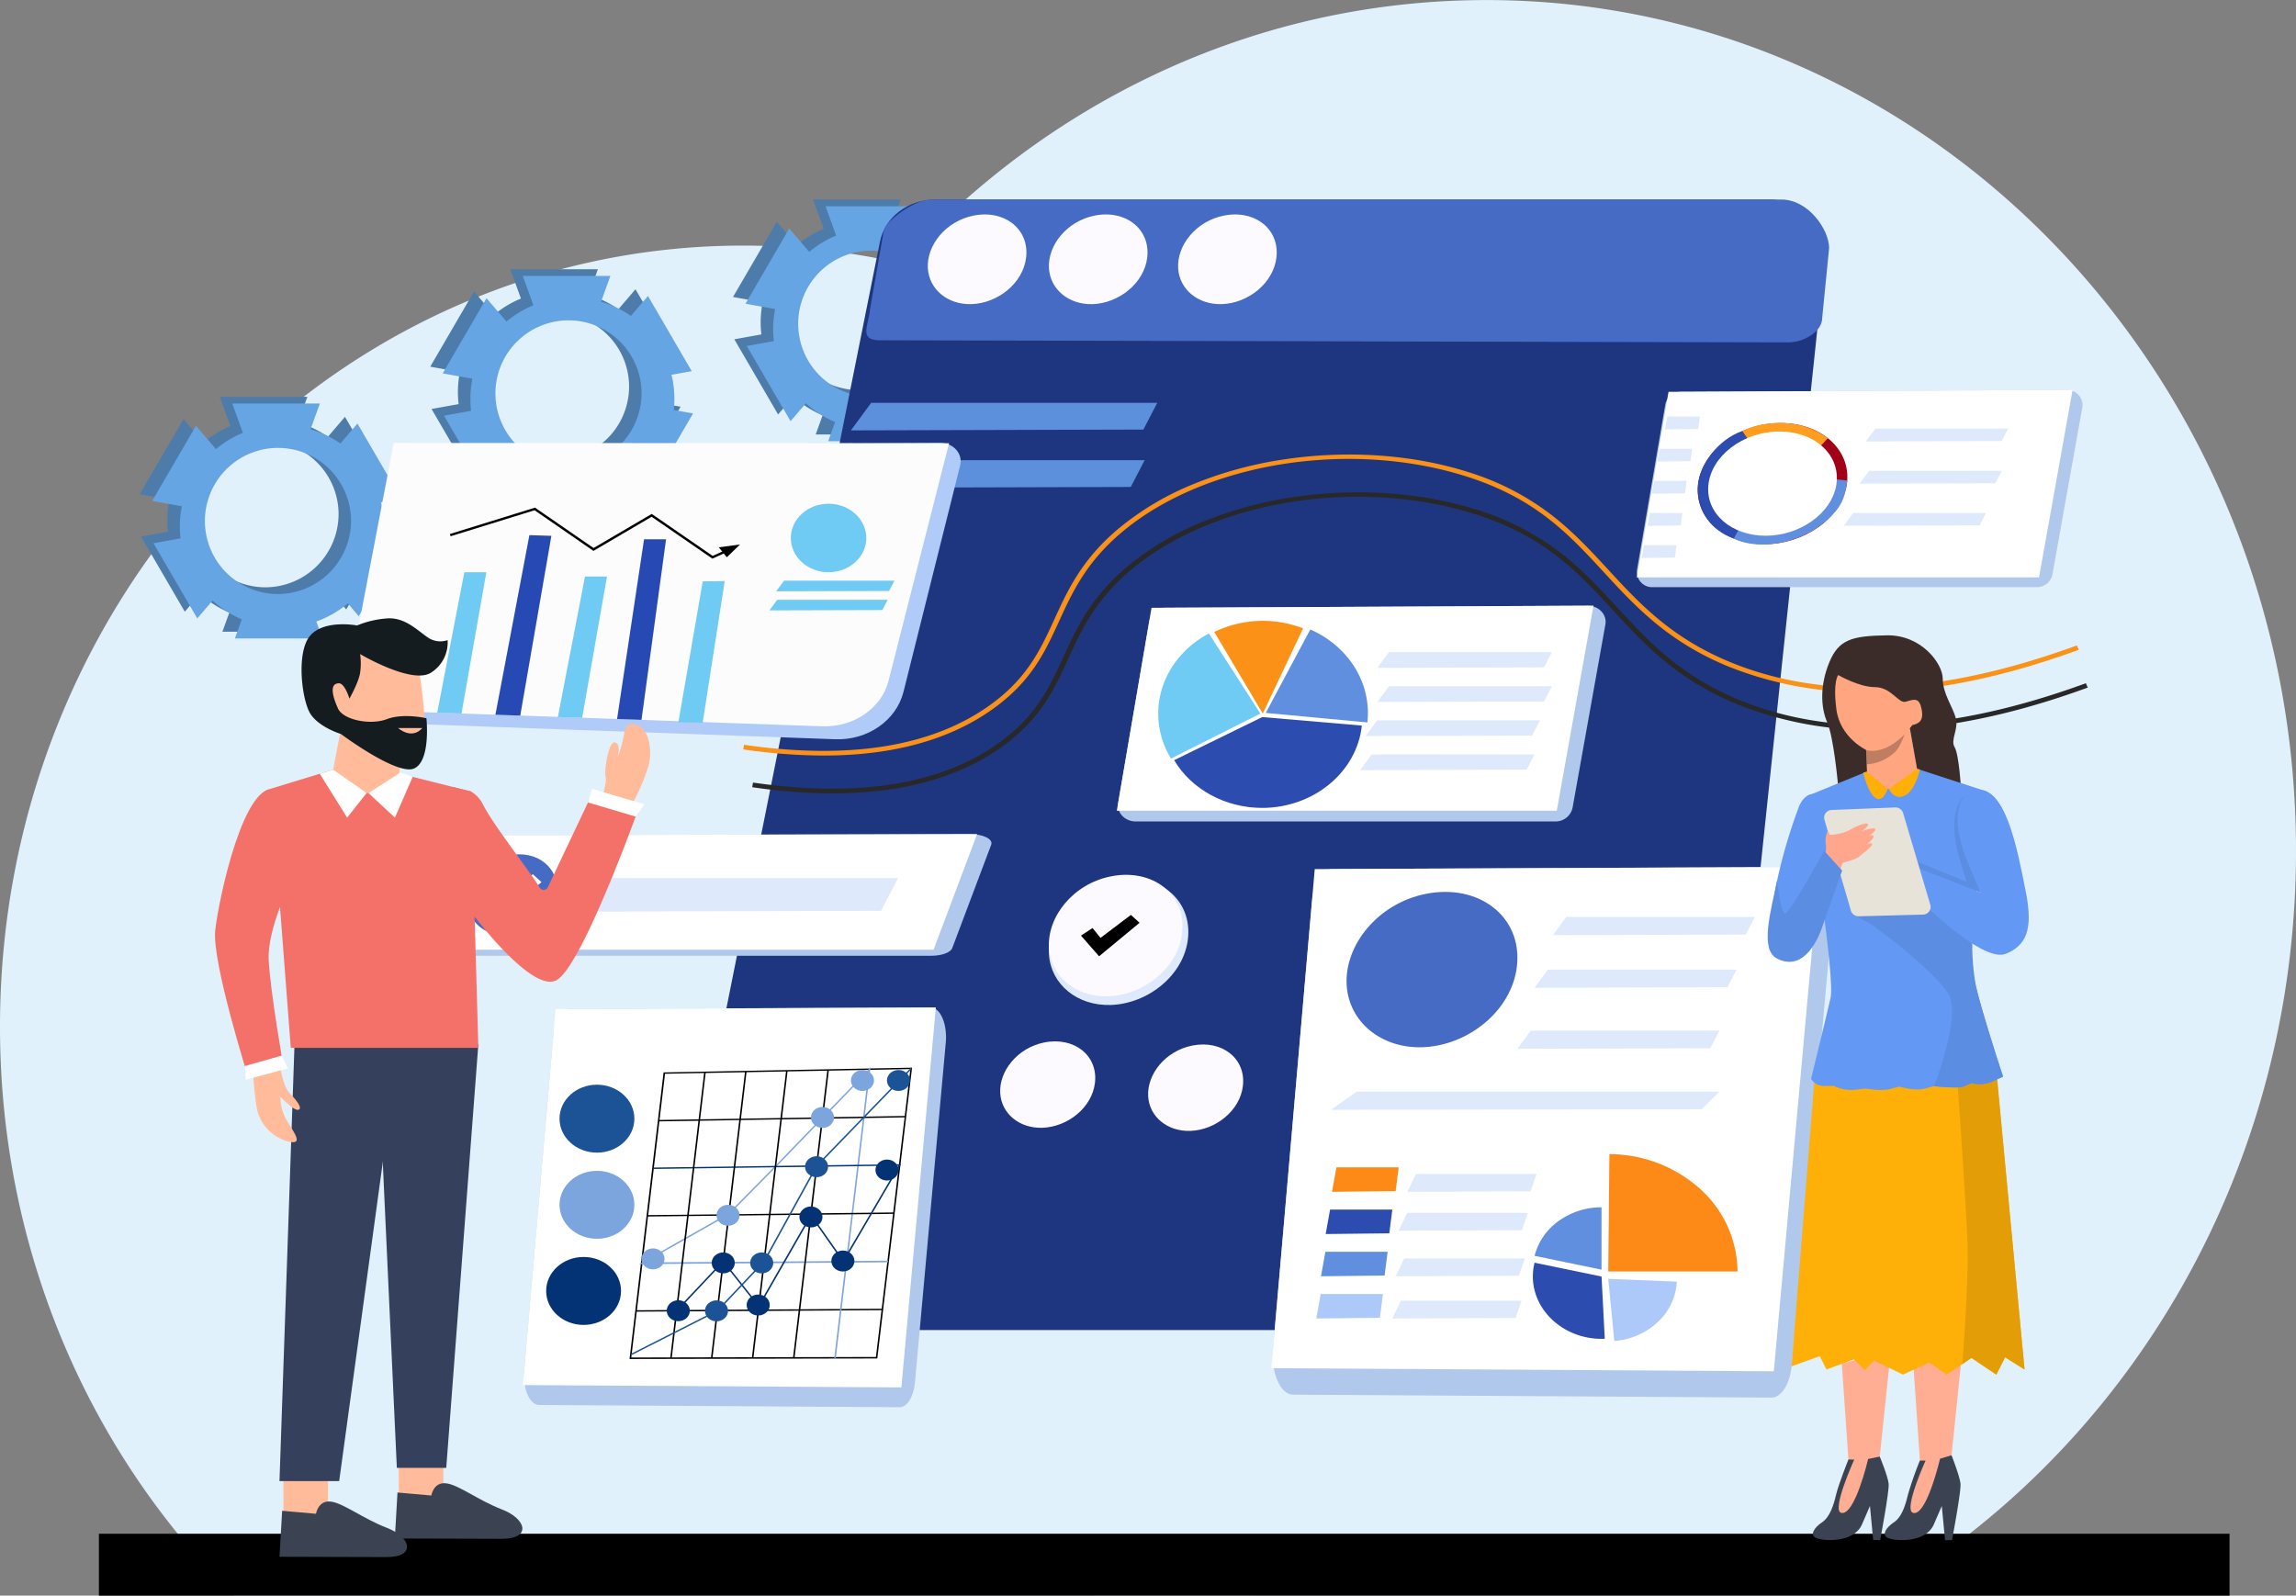 <svg xmlns="http://www.w3.org/2000/svg" width="659.855" height="458.625" viewBox="0 0 659.855 458.625">
  <rect x="0" y="0" width="659.855" height="458.625" fill="#808080" stroke="none"/>
  <g id="img_overview" data-name="img overview" transform="translate(-496.225 -192.721)">
    <path id="Path_119263" data-name="Path 119263" d="M923.416,1067.646q0,9.418-.726,18.645-.2,2.589-.463,5.16-.937,9.38-2.6,18.518-.461,2.529-.972,5.039-.631,3.085-1.34,6.136-.589,2.533-1.232,5.044-1.039,4.055-2.219,8.052-.748,2.542-1.556,5.056-1.137,3.569-2.39,7.082-.91,2.548-1.874,5.069-.65,1.7-1.325,3.376-2.282,5.685-4.846,11.206-1.771,3.813-3.674,7.543a225.754,225.754,0,0,1-25.874,39.8,220.882,220.882,0,0,1-16.119,17.785H563.435a220.846,220.846,0,0,1-16.119-17.785c-31.856-39.218-51.091-90.11-51.091-145.723,0-124,95.63-224.532,213.6-224.532a204.525,204.525,0,0,1,38.346,3.61c.217.04.431.08.645.123q3.192.62,6.347,1.337,3.91.887,7.765,1.926a204.413,204.413,0,0,1,21.27,6.992s0,0,0,0a207.244,207.244,0,0,1,27.894,13.377,215.2,215.2,0,0,1,45.877,35.42q.537.543,1.065,1.087,4.076,4.185,7.936,8.589.491.563.98,1.127a224.87,224.87,0,0,1,22,30.219.03.03,0,0,0,.005.01q3.876,6.374,7.344,13.038,1.167,2.231,2.279,4.491,1.3,2.637,2.534,5.313,1.031,2.224,2.01,4.478,1.152,2.643,2.239,5.325.9,2.215,1.758,4.457,1.016,2.656,1.967,5.346.782,2.209,1.519,4.442,1.923,5.8,3.544,11.739.419,1.532.818,3.074,1.723,6.666,3.06,13.493a.03.03,0,0,1,0,.015q.82,4.178,1.489,8.41v0a237.129,237.129,0,0,1,2.9,35.594C923.414,1066.648,923.416,1067.146,923.416,1067.646Z" transform="translate(0 -579.808)" fill="#e1f1fb"/>
    <path id="Path_119264" data-name="Path 119264" d="M2237.325,624.764c0,80.372-36.878,151.686-93.817,196.267a231.453,231.453,0,0,1-26.209,17.785H1892.023a231.431,231.431,0,0,1-26.209-17.785,238.958,238.958,0,0,1-37.248-36.415q-2.323-2.825-4.564-5.726-3.124-4.035-6.077-8.213h0c-.073-.1-.144-.2-.214-.3v0c-.025-.032-.048-.066-.071-.1-.106-.148-.209-.3-.312-.445q-2.543-3.619-4.959-7.344-1.795-2.758-3.516-5.573c-.083-.134-.164-.269-.247-.4q-.468-.772-.934-1.548c-.126-.208-.25-.411-.373-.619v0q-2.769-4.652-5.342-9.441c-.083-.15-.164-.3-.244-.451-.222-.417-.446-.835-.665-1.254l-.212-.4q-.865-1.646-1.705-3.311v0c-.08-.157-.161-.313-.239-.47-.31-.612-.615-1.227-.919-1.841l-.36-.731v0q-1.677-3.428-3.256-6.922c-.058-.134-.119-.267-.179-.4q-1.092-2.431-2.136-4.893c-.061-.142-.121-.282-.179-.424q-1.628-3.864-3.133-7.8v0c-.02-.047-.038-.089-.055-.136-.053-.135-.1-.269-.151-.4-.048-.117-.091-.231-.136-.348v0q-2.4-6.352-4.473-12.877c-.045-.133-.086-.267-.129-.4q-1.232-3.905-2.342-7.867v0q-.65-2.31-1.254-4.641v-.006c-.06-.231-.121-.464-.179-.7-.02-.07-.038-.142-.055-.214s-.033-.125-.048-.186q-2.278-8.938-3.921-18.139s0-.009,0-.013q-1.337-7.505-2.232-15.163c-.07-.578-.136-1.154-.2-1.733q-.6-5.475-.972-11.024-.318-4.757-.464-9.564-.117-3.892-.116-7.814,0-2.316.04-4.624v-.006a258.437,258.437,0,0,1,2.146-29.027q.211-1.64.448-3.268c.013-.091.025-.182.038-.273a253.482,253.482,0,0,1,9.266-40.343q1.111-3.5,2.322-6.963v0q.28-.8.567-1.593c.106-.3.214-.6.322-.9v0c.086-.237.171-.472.259-.709a249.568,249.568,0,0,1,12.916-29.343c.025-.049.053-.1.078-.146a245.746,245.746,0,0,1,26.494-40.6c.416-.517.831-1.032,1.254-1.544q4.009-4.906,8.256-9.581a239.174,239.174,0,0,1,18.54-18.3s0,0,.005,0c40.462-35.793,92.691-57.355,149.713-57.355C2133.157,380.191,2237.325,489.689,2237.325,624.764Z" transform="translate(-1081.245 -187.47)" fill="#e1f1fb"/>
    <g id="Group_223906" data-name="Group 223906" transform="translate(536.379 306.769)">
      <path id="Path_119265" data-name="Path 119265" d="M825.966,837.769a29.089,29.089,0,0,0-.647-10.113l5.817-1.045L818.55,805l-4.9,5.733a29.3,29.3,0,0,0-8.579-4.093l2.674-7.4H782.577l3.048,8.43a29.358,29.358,0,0,0-7.739,4.684l-5.739-6.715-12.585,21.611,8.527,1.533a29.11,29.11,0,0,0-.368,9.222l-7.785,1.4,12.585,21.611,4.4-5.147a29.373,29.373,0,0,0,8.394,5.4l-1.989,5.5h25.169l-1.762-4.872a29.347,29.347,0,0,0,9.056-5.2l3.135,3.669,12.585-21.611ZM795.536,854a21,21,0,1,1,21.176-21A21.086,21.086,0,0,1,795.536,854Z" transform="translate(-759.563 -799.244)" fill="#4d7cab"/>
      <path id="Path_119266" data-name="Path 119266" d="M866.493,859.59a29.08,29.08,0,0,0-.647-10.112l5.817-1.045-12.585-21.611-4.9,5.733a29.3,29.3,0,0,0-8.579-4.093l2.674-7.4H823.1l3.048,8.43a29.358,29.358,0,0,0-7.739,4.684l-5.739-6.715-12.585,21.611,8.527,1.533a29.106,29.106,0,0,0-.367,9.222l-7.785,1.4,12.585,21.611,4.4-5.147a29.372,29.372,0,0,0,8.394,5.4l-1.989,5.5h25.169l-1.762-4.872a29.345,29.345,0,0,0,9.056-5.2l3.135,3.669,12.585-21.611Zm-30.43,16.236a21,21,0,1,1,21.176-21A21.086,21.086,0,0,1,836.063,875.825Z" transform="translate(-796.501 -819.133)" fill="#66a5e4"/>
    </g>
    <g id="Group_223907" data-name="Group 223907" transform="translate(619.872 270.105)">
      <path id="Path_119267" data-name="Path 119267" d="M1768.895,423.714a29.089,29.089,0,0,0-.647-10.113l5.817-1.046-12.585-21.611-4.9,5.733a29.3,29.3,0,0,0-8.579-4.093l2.674-7.4h-25.169l3.048,8.43a29.355,29.355,0,0,0-7.739,4.684l-5.739-6.715L1702.491,413.2l8.527,1.533a29.11,29.11,0,0,0-.368,9.222l-7.785,1.4,12.585,21.611,4.4-5.147a29.369,29.369,0,0,0,8.394,5.4l-1.989,5.5h25.17l-1.762-4.872a29.346,29.346,0,0,0,9.056-5.2l3.135,3.669,12.585-21.611Zm-30.43,16.236a21,21,0,1,1,21.177-21A21.086,21.086,0,0,1,1738.465,439.949Z" transform="translate(-1702.491 -385.189)" fill="#4d7cab"/>
      <path id="Path_119268" data-name="Path 119268" d="M1809.421,445.535a29.071,29.071,0,0,0-.647-10.113l5.817-1.045-12.585-21.611-4.9,5.733a29.3,29.3,0,0,0-8.579-4.093l2.675-7.4h-25.17l3.049,8.43a29.36,29.36,0,0,0-7.739,4.684l-5.739-6.715-12.585,21.611,8.527,1.533a29.1,29.1,0,0,0-.367,9.222l-7.786,1.4,12.585,21.611,4.4-5.147a29.373,29.373,0,0,0,8.394,5.4l-1.989,5.5h25.169l-1.762-4.872a29.346,29.346,0,0,0,9.056-5.2l3.135,3.669,12.585-21.611Zm-30.43,16.236a21,21,0,1,1,21.177-21A21.087,21.087,0,0,1,1778.991,461.77Z" transform="translate(-1739.43 -405.078)" fill="#66a5e4"/>
    </g>
    <g id="Group_223908" data-name="Group 223908" transform="translate(706.882 250.076)">
      <path id="Path_119269" data-name="Path 119269" d="M2751.535,197.518a29.089,29.089,0,0,0-.647-10.113l5.817-1.045-12.585-21.611-4.9,5.733a29.3,29.3,0,0,0-8.579-4.093l2.675-7.4h-25.17l3.049,8.43a29.36,29.36,0,0,0-7.74,4.684l-5.739-6.715L2685.131,187l8.527,1.533a29.1,29.1,0,0,0-.367,9.222l-7.785,1.4,12.585,21.611,4.4-5.147a29.373,29.373,0,0,0,8.394,5.4l-1.989,5.5h25.169l-1.762-4.872a29.351,29.351,0,0,0,9.056-5.2l3.135,3.669,12.585-21.611Zm-30.43,16.236a21,21,0,1,1,21.177-21A21.086,21.086,0,0,1,2721.1,213.753Z" transform="translate(-2685.131 -158.993)" fill="#4d7cab"/>
      <path id="Path_119270" data-name="Path 119270" d="M2792.062,219.338a29.089,29.089,0,0,0-.647-10.113l5.817-1.046-12.585-21.611-4.9,5.733a29.309,29.309,0,0,0-8.579-4.093l2.675-7.4h-25.169l3.048,8.43a29.353,29.353,0,0,0-7.739,4.684l-5.739-6.715-12.585,21.611,8.527,1.533a29.083,29.083,0,0,0-.367,9.222l-7.786,1.4,12.585,21.611,4.4-5.147a29.364,29.364,0,0,0,8.394,5.4l-1.989,5.5h25.17l-1.762-4.872a29.346,29.346,0,0,0,9.056-5.2l3.135,3.669,12.585-21.611Zm-30.43,16.236a21,21,0,1,1,21.177-21A21.086,21.086,0,0,1,2761.631,235.573Z" transform="translate(-2722.07 -178.881)" fill="#66a5e4"/>
    </g>
    <rect id="Rectangle_158702" data-name="Rectangle 158702" width="612.331" height="17.785" transform="translate(524.648 633.561)"/>
    <g id="Group_224224" data-name="Group 224224" transform="translate(598.043 250.076)">
      <g id="Group_223911" data-name="Group 223911" transform="translate(91.624)">
        <g id="Group_223910" data-name="Group 223910">
          <g id="Group_223909" data-name="Group 223909">
            <path id="Path_119271" data-name="Path 119271" d="M2048.691,1081.288h-267.65c-10.076,0-17.692-8.284-15.89-17.284l59.2-295.617c1.4-6.971,8.084-12.039,15.89-12.039H2079.9c9.529,0,16.986,7.45,16.077,16.06l-31.212,295.617C2063.974,1075.546,2057.014,1081.288,2048.691,1081.288Z" transform="translate(-1764.887 -756.348)" fill="#1e357f"/>
          </g>
        </g>
      </g>
      <g id="Group_223914" data-name="Group 223914" transform="translate(147.146)">
        <g id="Group_223913" data-name="Group 223913">
          <g id="Group_223912" data-name="Group 223912">
            <path id="Path_119272" data-name="Path 119272" d="M2394.044,797.4l-260.3-.6c-7.229.3-4.133-3.945-3.661-8.844l4.069-23.278c2.287-3.707,9.516-8.451,13.658-8.327l244.265,0c7.69,0,13.652,8.649,13.652,13.93l-1.987,20.123C2403.737,794.349,2398.393,797.4,2394.044,797.4Z" transform="translate(-2129.019 -756.348)" fill="#456bc5"/>
          </g>
        </g>
      </g>
      <g id="Group_223917" data-name="Group 223917" transform="translate(139.102 74.921)">
        <g id="Group_223916" data-name="Group 223916">
          <g id="Group_223915" data-name="Group 223915">
            <path id="Path_119273" data-name="Path 119273" d="M2160.314,1255.392l-84.053.237,5.824-7.926h82.225Z" transform="translate(-2076.261 -1247.704)" fill="#5d90dc"/>
          </g>
        </g>
      </g>
      <g id="Group_223920" data-name="Group 223920" transform="translate(0 69.953)">
        <g id="Group_223919" data-name="Group 223919">
          <g id="Group_223918" data-name="Group 223918">
            <path id="Path_119274" data-name="Path 119274" d="M1302.206,1300.3l-119.647-4.333c-11.661-.422-20.258-10.053-18.3-20.5l11.207-59.636,156.986-.71c3.728,0,6.489,3.145,5.663,6.444l-16.283,65.076C1319.773,1294.9,1311.519,1300.638,1302.206,1300.3Z" transform="translate(-1163.984 -1215.125)" fill="#b0cbf7"/>
          </g>
        </g>
      </g>
      <g id="Group_223923" data-name="Group 223923" transform="translate(0.011 69.96)">
        <g id="Group_223922" data-name="Group 223922">
          <g id="Group_223921" data-name="Group 223921">
            <path id="Path_119275" data-name="Path 119275" d="M1298.482,1296.616l-116.359-4.138c-11.341-.4-19.7-9.6-17.792-19.579l11.046-57.729,159.6.089-17.4,68.313C1315.566,1291.455,1307.539,1296.938,1298.482,1296.616Z" transform="translate(-1164.058 -1215.171)" fill="#fcfcfc"/>
          </g>
        </g>
      </g>
      <g id="Group_223926" data-name="Group 223926" transform="translate(23.832 107.119)">
        <g id="Group_223925" data-name="Group 223925">
          <g id="Group_223924" data-name="Group 223924">
            <path id="Path_119276" data-name="Path 119276" d="M1334.4,1458.869h-6.322l-7.795,40.388,6.982.214Z" transform="translate(-1320.28 -1458.869)" fill="#6fcbf3"/>
          </g>
        </g>
      </g>
      <g id="Group_223929" data-name="Group 223929" transform="translate(40.562 96.458)">
        <g id="Group_223928" data-name="Group 223928">
          <g id="Group_223927" data-name="Group 223927">
            <path id="Path_119277" data-name="Path 119277" d="M1446.084,1389.152l-6.319-.2L1430,1440.582l7.141.234Z" transform="translate(-1430.001 -1388.953)" fill="#2649b3"/>
          </g>
        </g>
      </g>
      <g id="Group_223932" data-name="Group 223932" transform="translate(58.508 108.345)">
        <g id="Group_223931" data-name="Group 223931">
          <g id="Group_223930" data-name="Group 223930">
            <path id="Path_119278" data-name="Path 119278" d="M1561.816,1466.908h-6.322L1547.7,1507.3l6.981.222Z" transform="translate(-1547.698 -1466.908)" fill="#6fcbf3"/>
          </g>
        </g>
      </g>
      <g id="Group_223935" data-name="Group 223935" transform="translate(75.522 97.645)">
        <g id="Group_223934" data-name="Group 223934">
          <g id="Group_223933" data-name="Group 223933">
            <path id="Path_119279" data-name="Path 119279" d="M1673.367,1396.739h-6.322l-7.759,51.666,7.023.239Z" transform="translate(-1659.286 -1396.739)" fill="#2649b3"/>
          </g>
        </g>
      </g>
      <g id="Group_223938" data-name="Group 223938" transform="translate(93.146 109.646)">
        <g id="Group_223937" data-name="Group 223937">
          <g id="Group_223936" data-name="Group 223936">
            <path id="Path_119280" data-name="Path 119280" d="M1788.185,1475.441l-6.321.1-7,40.508,6.984.108Z" transform="translate(-1774.867 -1475.441)" fill="#6fcbf3"/>
          </g>
        </g>
      </g>
      <g id="Group_223941" data-name="Group 223941" transform="translate(125.46 87.431)">
        <g id="Group_223940" data-name="Group 223940">
          <g id="Group_223939" data-name="Group 223939">
            <ellipse id="Ellipse_4754" data-name="Ellipse 4754" cx="10.843" cy="9.844" rx="10.843" ry="9.844" fill="#6fcbf3"/>
          </g>
        </g>
      </g>
      <g id="Group_223944" data-name="Group 223944" transform="translate(121.259 109.542)">
        <g id="Group_223943" data-name="Group 223943">
          <g id="Group_223942" data-name="Group 223942">
            <path id="Path_119281" data-name="Path 119281" d="M1991.693,1477.729l-32.451.092,2.249-3.06h31.745Z" transform="translate(-1959.242 -1474.761)" fill="#6fcbf3"/>
          </g>
        </g>
      </g>
      <g id="Group_223947" data-name="Group 223947" transform="translate(119.306 115.025)">
        <g id="Group_223946" data-name="Group 223946">
          <g id="Group_223945" data-name="Group 223945">
            <path id="Path_119282" data-name="Path 119282" d="M1978.884,1513.688l-32.451.092,2.249-3.06h31.745Z" transform="translate(-1946.433 -1510.719)" fill="#6fcbf3"/>
          </g>
        </g>
      </g>
      <g id="Group_223950" data-name="Group 223950" transform="translate(142.73 58.422)">
        <g id="Group_223949" data-name="Group 223949">
          <g id="Group_223948" data-name="Group 223948">
            <path id="Path_119283" data-name="Path 119283" d="M2184.109,1147.188l-84.053.238,5.824-7.926h82.225Z" transform="translate(-2100.056 -1139.5)" fill="#5d90dc"/>
          </g>
        </g>
      </g>
      <g id="Group_223953" data-name="Group 223953" transform="translate(27.455 88.554)">
        <g id="Group_223952" data-name="Group 223952">
          <g id="Group_223951" data-name="Group 223951">
            <path id="Path_119284" data-name="Path 119284" d="M1419.506,1351.775l-17.464-12.036-16.717,9.805-16.927-11.678-24.116,7.471-.239-.636,24.489-7.586,16.827,11.609,16.716-9.805,17.51,12.068,6.095-2.766.331.6Z" transform="translate(-1344.044 -1337.115)"/>
          </g>
        </g>
      </g>
      <g id="Group_223956" data-name="Group 223956" transform="translate(104.758 99.143)">
        <g id="Group_223955" data-name="Group 223955">
          <g id="Group_223954" data-name="Group 223954">
            <path id="Path_119285" data-name="Path 119285" d="M1851.019,1407.38l2.3,2.86,3.8-3.677Z" transform="translate(-1851.019 -1406.563)"/>
          </g>
        </g>
      </g>
      <g id="Group_223963" data-name="Group 223963" transform="translate(219.143 116.72)">
        <g id="Group_223959" data-name="Group 223959" transform="translate(0.331 0.029)">
          <g id="Group_223958" data-name="Group 223958">
            <g id="Group_223957" data-name="Group 223957">
              <path id="Path_119286" data-name="Path 119286" d="M2728.966,1584.025H2608.48c-3.136,0-5.533-2.54-5.052-5.353l8.921-52.145a4.984,4.984,0,0,1,5.025-3.929l121.005-.576c3.162-.015,5.58,2.552,5.073,5.385l-9.439,52.721A4.992,4.992,0,0,1,2728.966,1584.025Z" transform="translate(-2603.366 -1522.022)" fill="#b0c8eb"/>
            </g>
          </g>
        </g>
        <g id="Group_223962" data-name="Group 223962" transform="translate(0)">
          <g id="Group_223961" data-name="Group 223961">
            <g id="Group_223960" data-name="Group 223960">
              <path id="Path_119287" data-name="Path 119287" d="M2727.639,1580.79H2601.194l9.982-58.332,127.019-.625Z" transform="translate(-2601.194 -1521.833)" fill="#fff"/>
            </g>
          </g>
        </g>
      </g>
      <g id="Group_223966" data-name="Group 223966" transform="translate(247.159 121.091)">
        <g id="Group_223965" data-name="Group 223965">
          <g id="Group_223964" data-name="Group 223964">
            <path id="Path_119288" data-name="Path 119288" d="M2798.871,1577.163l-13.937-23.465a32.053,32.053,0,0,1,25.525-1.03Z" transform="translate(-2784.934 -1550.505)" fill="#fc9118"/>
          </g>
        </g>
      </g>
      <g id="Group_223969" data-name="Group 223969" transform="translate(231.045 124.722)">
        <g id="Group_223968" data-name="Group 223968">
          <g id="Group_223967" data-name="Group 223967">
            <path id="Path_119289" data-name="Path 119289" d="M2708.621,1597.346l-25.684,12.924a24.761,24.761,0,0,1-3.681-12.924c0-9.47,5.559-18.256,14.57-23.027Z" transform="translate(-2679.255 -1574.319)" fill="#6fcbf3"/>
          </g>
        </g>
      </g>
      <g id="Group_223972" data-name="Group 223972" transform="translate(261.946 123.568)">
        <g id="Group_223971" data-name="Group 223971">
          <g id="Group_223970" data-name="Group 223970">
            <path id="Path_119290" data-name="Path 119290" d="M2881.911,1590.736l12.806-23.99c10.111,4.448,16.559,13.79,16.559,23.99a24.225,24.225,0,0,1-.154,2.726Z" transform="translate(-2881.911 -1566.746)" fill="#618fdf"/>
          </g>
        </g>
      </g>
      <g id="Group_223975" data-name="Group 223975" transform="translate(235.621 148.751)">
        <g id="Group_223974" data-name="Group 223974">
          <g id="Group_223973" data-name="Group 223973">
            <path id="Path_119291" data-name="Path 119291" d="M2734.573,1731.909l28.628,2.443c-1.381,13.342-13.867,23.661-28.628,23.661-10.557,0-20.3-5.279-25.31-13.715Z" transform="translate(-2709.263 -1731.909)" fill="#2d4caf"/>
          </g>
        </g>
      </g>
      <g id="Group_223978" data-name="Group 223978" transform="translate(294.051 130.085)">
        <g id="Group_223977" data-name="Group 223977">
          <g id="Group_223976" data-name="Group 223976">
            <path id="Path_119292" data-name="Path 119292" d="M3140.323,1613.864l-47.856.135,3.316-4.512H3142.6Z" transform="translate(-3092.467 -1609.487)" fill="#dee9fc"/>
          </g>
        </g>
      </g>
      <g id="Group_223981" data-name="Group 223981" transform="translate(294.051 139.888)">
        <g id="Group_223980" data-name="Group 223980">
          <g id="Group_223979" data-name="Group 223979">
            <path id="Path_119293" data-name="Path 119293" d="M3140.323,1678.157l-47.856.135,3.316-4.512H3142.6Z" transform="translate(-3092.467 -1673.78)" fill="#dee9fc"/>
          </g>
        </g>
      </g>
      <g id="Group_223984" data-name="Group 223984" transform="translate(290.651 149.691)">
        <g id="Group_223983" data-name="Group 223983">
          <g id="Group_223982" data-name="Group 223982">
            <path id="Path_119294" data-name="Path 119294" d="M3118.025,1742.449l-47.856.135,3.316-4.512H3120.3Z" transform="translate(-3070.17 -1738.072)" fill="#dee9fc"/>
          </g>
        </g>
      </g>
      <g id="Group_223987" data-name="Group 223987" transform="translate(289.074 159.494)">
        <g id="Group_223986" data-name="Group 223986">
          <g id="Group_223985" data-name="Group 223985">
            <path id="Path_119295" data-name="Path 119295" d="M3107.685,1806.742l-47.856.135,3.316-4.512h46.815Z" transform="translate(-3059.829 -1802.365)" fill="#dee9fc"/>
          </g>
        </g>
      </g>
      <g id="Group_223994" data-name="Group 223994" transform="translate(368.574 54.699)">
        <g id="Group_223990" data-name="Group 223990" transform="translate(0 0.026)">
          <g id="Group_223989" data-name="Group 223989">
            <g id="Group_223988" data-name="Group 223988">
              <path id="Path_119296" data-name="Path 119296" d="M3696.051,1171.945H3585.892a4.4,4.4,0,0,1-4.619-4.894l8.156-47.676a4.557,4.557,0,0,1,4.594-3.592l110.632-.526a4.4,4.4,0,0,1,4.638,4.924l-8.631,48.2A4.564,4.564,0,0,1,3696.051,1171.945Z" transform="translate(-3581.217 -1115.257)" fill="#b0c8eb"/>
            </g>
          </g>
        </g>
        <g id="Group_223993" data-name="Group 223993" transform="translate(0)">
          <g id="Group_223992" data-name="Group 223992">
            <g id="Group_223991" data-name="Group 223991">
              <path id="Path_119297" data-name="Path 119297" d="M3696.824,1168.988H3581.218l9.127-53.332,116.131-.571Z" transform="translate(-3581.218 -1115.085)" fill="#fff"/>
            </g>
          </g>
        </g>
      </g>
      <g id="Group_223997" data-name="Group 223997" transform="translate(386.091 64.238)">
        <g id="Group_223996" data-name="Group 223996">
          <g id="Group_223995" data-name="Group 223995">
            <path id="Path_119298" data-name="Path 119298" d="M3738.876,1195.691c-1.676,9.415-12.215,16.779-23.6,16.779s-19.959-7.364-19.125-16.779c.868-9.8,11.524-18.047,23.767-18.047S3740.622,1185.89,3738.876,1195.691Z" transform="translate(-3696.097 -1177.644)" fill="#a20016"/>
          </g>
        </g>
      </g>
      <g id="Group_224000" data-name="Group 224000" transform="translate(398.885 64.224)">
        <g id="Group_223999" data-name="Group 223999">
          <g id="Group_223998" data-name="Group 223998">
            <path id="Path_119299" data-name="Path 119299" d="M3791.242,1196.049,3780,1179.891c3.651-1.955,8.775-2.592,13-2.259a22,22,0,0,1,11.628,4.293Z" transform="translate(-3780.004 -1177.547)" fill="#ff9d1f"/>
          </g>
        </g>
      </g>
      <g id="Group_224003" data-name="Group 224003" transform="translate(386.1 66.567)">
        <g id="Group_224002" data-name="Group 224002">
          <g id="Group_224001" data-name="Group 224001">
            <path id="Path_119300" data-name="Path 119300" d="M3718.943,1207.561l-12.423,16.216c-6.53-2.324-10.375-7.681-10.366-14.358.009-6.536,6.007-14.3,12.785-16.5Z" transform="translate(-3696.154 -1192.915)" fill="#2d4caf"/>
          </g>
        </g>
      </g>
      <g id="Group_224006" data-name="Group 224006" transform="translate(396.466 78.481)">
        <g id="Group_224005" data-name="Group 224005">
          <g id="Group_224004" data-name="Group 224004">
            <path id="Path_119301" data-name="Path 119301" d="M3774.436,1271.051l22.336,2.281c-.382,2.778-1,5.718-2.746,8.031-7.688,10.164-22.39,12.427-29.887,8.635Z" transform="translate(-3764.139 -1271.051)" fill="#618fdf"/>
          </g>
        </g>
      </g>
      <g id="Group_224009" data-name="Group 224009" transform="translate(389.099 66.674)">
        <g id="Group_224008" data-name="Group 224008">
          <g id="Group_224007" data-name="Group 224007">
            <path id="Path_119302" data-name="Path 119302" d="M3752.621,1209.142c-1.442,8.1-10.506,14.432-20.3,14.432s-17.167-6.334-16.449-14.432c.746-8.43,9.912-15.522,20.442-15.522S3754.122,1200.712,3752.621,1209.142Z" transform="translate(-3715.826 -1193.62)" fill="#fff"/>
          </g>
        </g>
      </g>
      <g id="Group_224012" data-name="Group 224012" transform="translate(434.444 65.847)">
        <g id="Group_224011" data-name="Group 224011">
          <g id="Group_224010" data-name="Group 224010">
            <path id="Path_119303" data-name="Path 119303" d="M4052.21,1191.761l-39,.11,2.7-3.677h38.149Z" transform="translate(-4013.213 -1188.194)" fill="#dee9fc"/>
          </g>
        </g>
      </g>
      <g id="Group_224015" data-name="Group 224015" transform="translate(432.644 77.974)">
        <g id="Group_224014" data-name="Group 224014">
          <g id="Group_224013" data-name="Group 224013">
            <path id="Path_119304" data-name="Path 119304" d="M4040.4,1271.294l-39,.11,2.7-3.677h38.149Z" transform="translate(-4001.407 -1267.727)" fill="#dee9fc"/>
          </g>
        </g>
      </g>
      <g id="Group_224018" data-name="Group 224018" transform="translate(428.092 90.08)">
        <g id="Group_224017" data-name="Group 224017">
          <g id="Group_224016" data-name="Group 224016">
            <path id="Path_119305" data-name="Path 119305" d="M4010.551,1350.687l-39,.11,2.7-3.677h38.149Z" transform="translate(-3971.554 -1347.12)" fill="#dee9fc"/>
          </g>
        </g>
      </g>
      <g id="Group_224021" data-name="Group 224021" transform="translate(376.687 62.385)">
        <g id="Group_224020" data-name="Group 224020">
          <g id="Group_224019" data-name="Group 224019">
            <path id="Path_119306" data-name="Path 119306" d="M3643.975,1169.056l-9.553.11.662-3.677h9.346Z" transform="translate(-3634.421 -1165.489)" fill="#dee9fc"/>
          </g>
        </g>
      </g>
      <g id="Group_224024" data-name="Group 224024" transform="translate(374.457 71.636)">
        <g id="Group_224023" data-name="Group 224023">
          <g id="Group_224022" data-name="Group 224022">
            <path id="Path_119307" data-name="Path 119307" d="M3629.35,1229.727l-9.554.11.662-3.677h9.346Z" transform="translate(-3619.796 -1226.16)" fill="#dee9fc"/>
          </g>
        </g>
      </g>
      <g id="Group_224027" data-name="Group 224027" transform="translate(372.907 80.872)">
        <g id="Group_224026" data-name="Group 224026">
          <g id="Group_224025" data-name="Group 224025">
            <path id="Path_119308" data-name="Path 119308" d="M3619.183,1290.3l-9.553.11.662-3.677h9.345Z" transform="translate(-3609.629 -1286.735)" fill="#dee9fc"/>
          </g>
        </g>
      </g>
      <g id="Group_224030" data-name="Group 224030" transform="translate(371.683 90.108)">
        <g id="Group_224029" data-name="Group 224029">
          <g id="Group_224028" data-name="Group 224028">
            <path id="Path_119309" data-name="Path 119309" d="M3611.158,1350.876l-9.553.11.662-3.677h9.345Z" transform="translate(-3601.605 -1347.309)" fill="#dee9fc"/>
          </g>
        </g>
      </g>
      <g id="Group_224033" data-name="Group 224033" transform="translate(369.983 99.345)">
        <g id="Group_224032" data-name="Group 224032">
          <g id="Group_224031" data-name="Group 224031">
            <path id="Path_119310" data-name="Path 119310" d="M3600.008,1411.45l-9.554.11.662-3.677h9.346Z" transform="translate(-3590.454 -1407.884)" fill="#dee9fc"/>
          </g>
        </g>
      </g>
      <g id="Group_224040" data-name="Group 224040" transform="translate(16.483 182.385)">
        <g id="Group_224036" data-name="Group 224036" transform="translate(0.393 0.016)">
          <g id="Group_224035" data-name="Group 224035">
            <g id="Group_224034" data-name="Group 224034">
              <path id="Path_119311" data-name="Path 119311" d="M1423.649,1987.548H1280.727c-3.72,0-6.563-1.432-5.992-3.018l10.582-29.395c.457-1.269,2.983-2.208,5.96-2.215l143.538-.324c3.75-.009,6.619,1.439,6.018,3.036l-11.2,29.719C1429.157,1986.618,1426.623,1987.548,1423.649,1987.548Z" transform="translate(-1274.661 -1952.597)" fill="#b0c8eb"/>
            </g>
          </g>
        </g>
        <g id="Group_224039" data-name="Group 224039">
          <g id="Group_224038" data-name="Group 224038">
            <g id="Group_224037" data-name="Group 224037">
              <path id="Path_119312" data-name="Path 119312" d="M1422.074,1985.725H1272.084l11.841-32.882,150.671-.352Z" transform="translate(-1272.084 -1952.491)" fill="#fff"/>
            </g>
          </g>
        </g>
      </g>
      <g id="Group_224043" data-name="Group 224043" transform="translate(48.603 195.031)">
        <g id="Group_224042" data-name="Group 224042">
          <g id="Group_224041" data-name="Group 224041">
            <path id="Path_119313" data-name="Path 119313" d="M1585.535,2044.827l-102.793.29,7.123-9.692h100.558Z" transform="translate(-1482.741 -2035.425)" fill="#dee9fc"/>
          </g>
        </g>
      </g>
      <g id="Group_224046" data-name="Group 224046" transform="translate(32.543 188.195)">
        <g id="Group_224045" data-name="Group 224045">
          <g id="Group_224044" data-name="Group 224044">
            <path id="Path_119314" data-name="Path 119314" d="M1403.032,2001.775c-.771,6.722-7.384,11.945-14.2,12.175-6.2.21-11.08-3.816-11.405-9.343-.353-5.982,4.663-12.269,11.884-13.714C1397.374,1989.28,1403.88,1994.383,1403.032,2001.775Z" transform="translate(-1377.413 -1990.594)" fill="#456bc5"/>
          </g>
        </g>
      </g>
      <g id="Group_224049" data-name="Group 224049" transform="translate(36.969 193.931)">
        <g id="Group_224048" data-name="Group 224048">
          <g id="Group_224047" data-name="Group 224047">
            <path id="Path_119315" data-name="Path 119315" d="M1409.763,2031.987l2.287,2.832,8.733-6.607,2.5,2.265-11.644,9.627-5.2-5.946Z" transform="translate(-1406.437 -2028.212)" fill="#fff"/>
          </g>
        </g>
      </g>
      <g id="Group_224056" data-name="Group 224056" transform="translate(263.56 191.799)">
        <g id="Group_224052" data-name="Group 224052" transform="translate(0.406 0.059)">
          <g id="Group_224051" data-name="Group 224051">
            <g id="Group_224050" data-name="Group 224050">
              <path id="Path_119316" data-name="Path 119316" d="M3038.518,2167.109l-137.6-.848c-3.582-.022-6.272-6.289-5.671-13.208l11.148-128.241c.481-5.538,2.944-9.619,5.811-9.631l138.206-.564c3.611-.015,6.326,6.32,5.694,13.287l-11.751,129.653C3043.852,2163.081,3041.381,2167.126,3038.518,2167.109Z" transform="translate(-2895.16 -2014.617)" fill="#b0c8eb"/>
            </g>
          </g>
        </g>
        <g id="Group_224055" data-name="Group 224055">
          <g id="Group_224054" data-name="Group 224054">
            <g id="Group_224053" data-name="Group 224053">
              <path id="Path_119317" data-name="Path 119317" d="M3036.9,2159.219l-144.408-.89,12.474-143.455,145.075-.644Z" transform="translate(-2892.495 -2014.23)" fill="#fff"/>
            </g>
          </g>
        </g>
      </g>
      <g id="Group_224059" data-name="Group 224059" transform="translate(285.169 199.002)">
        <g id="Group_224058" data-name="Group 224058">
          <g id="Group_224057" data-name="Group 224057">
            <path id="Path_119318" data-name="Path 119318" d="M3083.188,2082.843c-1.474,12.85-14.113,22.832-27.135,23.272-11.853.4-21.178-7.294-21.8-17.859-.674-11.433,8.914-23.451,22.715-26.213C3072.375,2058.959,3084.809,2068.714,3083.188,2082.843Z" transform="translate(-3034.219 -2061.472)" fill="#456bc5"/>
          </g>
        </g>
      </g>
      <g id="Group_224062" data-name="Group 224062" transform="translate(344.483 206.198)">
        <g id="Group_224061" data-name="Group 224061" transform="translate(0 0)">
          <g id="Group_224060" data-name="Group 224060">
            <path id="Path_119319" data-name="Path 119319" d="M3478.626,2113.731l-55.405.156,3.839-5.224h54.2Z" transform="translate(-3423.221 -2108.664)" fill="#dee9fc"/>
          </g>
        </g>
      </g>
      <g id="Group_224065" data-name="Group 224065" transform="translate(339.205 221.332)">
        <g id="Group_224064" data-name="Group 224064" transform="translate(0 0)">
          <g id="Group_224063" data-name="Group 224063">
            <path id="Path_119320" data-name="Path 119320" d="M3444.011,2212.982l-55.405.156,3.839-5.224h54.2Z" transform="translate(-3388.606 -2207.914)" fill="#dee9fc"/>
          </g>
        </g>
      </g>
      <g id="Group_224068" data-name="Group 224068" transform="translate(334.281 238.869)">
        <g id="Group_224067" data-name="Group 224067" transform="translate(0 0)">
          <g id="Group_224066" data-name="Group 224066">
            <path id="Path_119321" data-name="Path 119321" d="M3411.715,2328l-55.405.156,3.839-5.224h54.2Z" transform="translate(-3356.31 -2322.931)" fill="#dee9fc"/>
          </g>
        </g>
      </g>
      <g id="Group_224071" data-name="Group 224071" transform="translate(280.705 256.407)">
        <g id="Group_224070" data-name="Group 224070" transform="translate(0 0)">
          <g id="Group_224069" data-name="Group 224069">
            <path id="Path_119322" data-name="Path 119322" d="M3111.493,2443.017l-106.549.157,7.383-5.224h104.232Z" transform="translate(-3004.944 -2437.949)" fill="#dee9fc"/>
          </g>
        </g>
      </g>
      <g id="Group_224074" data-name="Group 224074" transform="translate(360.384 274.377)">
        <g id="Group_224073" data-name="Group 224073" transform="translate(0 0)">
          <g id="Group_224072" data-name="Group 224072">
            <path id="Path_119323" data-name="Path 119323" d="M3527.5,2589.53l.327-33.726a39.117,39.117,0,0,1,26.059,9.982,32.224,32.224,0,0,1,10.766,23.743Z" transform="translate(-3527.5 -2555.804)" fill="#fd8917"/>
          </g>
        </g>
      </g>
      <g id="Group_224077" data-name="Group 224077" transform="translate(339.205 289.658)">
        <g id="Group_224076" data-name="Group 224076" transform="translate(0 0)">
          <g id="Group_224075" data-name="Group 224075">
            <path id="Path_119324" data-name="Path 119324" d="M3407.854,2673.943l-19.248-3.973a17.8,17.8,0,0,1,6.934-10.033,21.039,21.039,0,0,1,12.314-3.914Z" transform="translate(-3388.606 -2656.023)" fill="#618fdf"/>
          </g>
        </g>
      </g>
      <g id="Group_224080" data-name="Group 224080" transform="translate(338.714 305.571)">
        <g id="Group_224079" data-name="Group 224079">
          <g id="Group_224078" data-name="Group 224078">
            <path id="Path_119325" data-name="Path 119325" d="M3405.124,2764.357l.927,17.9q-.463.02-.927.02c-10.829,0-19.74-8.089-19.74-17.92a16.345,16.345,0,0,1,.491-3.973Z" transform="translate(-3385.384 -2760.384)" fill="#2d4caf"/>
          </g>
        </g>
      </g>
      <g id="Group_224083" data-name="Group 224083" transform="translate(360.384 310.224)">
        <g id="Group_224082" data-name="Group 224082">
          <g id="Group_224081" data-name="Group 224081">
            <path id="Path_119326" data-name="Path 119326" d="M3527.5,2790.9l19.72.787a17.153,17.153,0,0,1-5.457,11.6,20.6,20.6,0,0,1-12.524,5.462Z" transform="translate(-3527.5 -2790.9)" fill="#acc9fa"/>
          </g>
        </g>
      </g>
      <g id="Group_224086" data-name="Group 224086" transform="translate(280.997 278.166)">
        <g id="Group_224085" data-name="Group 224085" transform="translate(0 0)">
          <g id="Group_224084" data-name="Group 224084">
            <path id="Path_119327" data-name="Path 119327" d="M3025.14,2587.48l-18.282.211,1.267-7.037h17.885Z" transform="translate(-3006.857 -2580.654)" fill="#fd8917"/>
          </g>
        </g>
      </g>
      <g id="Group_224089" data-name="Group 224089" transform="translate(279.175 290.303)">
        <g id="Group_224088" data-name="Group 224088">
          <g id="Group_224087" data-name="Group 224087">
            <path id="Path_119328" data-name="Path 119328" d="M3013.191,2667.076l-18.282.211,1.267-7.037h17.885Z" transform="translate(-2994.909 -2660.25)" fill="#2d4caf"/>
          </g>
        </g>
      </g>
      <g id="Group_224092" data-name="Group 224092" transform="translate(277.825 302.439)">
        <g id="Group_224091" data-name="Group 224091">
          <g id="Group_224090" data-name="Group 224090">
            <path id="Path_119329" data-name="Path 119329" d="M3004.337,2746.672l-18.283.211,1.267-7.037h17.885Z" transform="translate(-2986.054 -2739.845)" fill="#618fdf"/>
          </g>
        </g>
      </g>
      <g id="Group_224095" data-name="Group 224095" transform="translate(276.475 314.576)">
        <g id="Group_224094" data-name="Group 224094">
          <g id="Group_224093" data-name="Group 224093">
            <path id="Path_119330" data-name="Path 119330" d="M2995.482,2826.267l-18.283.211,1.267-7.037h17.885Z" transform="translate(-2977.199 -2819.441)" fill="#acc9fa"/>
          </g>
        </g>
      </g>
      <g id="Group_224098" data-name="Group 224098" transform="translate(302.643 280.084)">
        <g id="Group_224097" data-name="Group 224097">
          <g id="Group_224096" data-name="Group 224096">
            <path id="Path_119331" data-name="Path 119331" d="M3184.252,2598.2l-35.437.153,2.456-5.119h34.666Z" transform="translate(-3148.815 -2593.23)" fill="#dee9fc"/>
          </g>
        </g>
      </g>
      <g id="Group_224101" data-name="Group 224101" transform="translate(300.149 291.262)">
        <g id="Group_224100" data-name="Group 224100">
          <g id="Group_224099" data-name="Group 224099">
            <path id="Path_119332" data-name="Path 119332" d="M3167.9,2671.5l-35.437.153,2.456-5.119h34.666Z" transform="translate(-3132.462 -2666.538)" fill="#dee9fc"/>
          </g>
        </g>
      </g>
      <g id="Group_224104" data-name="Group 224104" transform="translate(299.285 304.357)">
        <g id="Group_224103" data-name="Group 224103">
          <g id="Group_224102" data-name="Group 224102">
            <path id="Path_119333" data-name="Path 119333" d="M3162.23,2757.388l-35.437.154,2.456-5.12h34.666Z" transform="translate(-3126.793 -2752.422)" fill="#dee9fc"/>
          </g>
        </g>
      </g>
      <g id="Group_224107" data-name="Group 224107" transform="translate(298.327 316.494)">
        <g id="Group_224106" data-name="Group 224106">
          <g id="Group_224105" data-name="Group 224105">
            <path id="Path_119334" data-name="Path 119334" d="M3155.95,2836.984l-35.437.154,2.456-5.12h34.666Z" transform="translate(-3120.513 -2832.018)" fill="#dee9fc"/>
          </g>
        </g>
      </g>
      <g id="Group_224110" data-name="Group 224110" transform="translate(199.622 195.067)">
        <g id="Group_224109" data-name="Group 224109">
          <g id="Group_224108" data-name="Group 224108">
            <path id="Path_119335" data-name="Path 119335" d="M2513.137,2053.1c-1.2,10.487-11.519,18.635-22.147,18.994-9.674.327-17.285-5.953-17.793-14.576-.55-9.332,7.275-19.141,18.539-21.395C2504.311,2033.611,2514.46,2041.572,2513.137,2053.1Z" transform="translate(-2473.169 -2035.661)" fill="#dee9fc"/>
          </g>
        </g>
      </g>
      <g id="Group_224113" data-name="Group 224113" transform="translate(199.622 194.093)">
        <g id="Group_224112" data-name="Group 224112">
          <g id="Group_224111" data-name="Group 224111">
            <path id="Path_119336" data-name="Path 119336" d="M2511.473,2045.992c-1.152,10.051-11.039,17.859-21.225,18.2-9.271.313-16.565-5.705-17.052-13.969-.527-8.943,6.972-18.344,17.768-20.5C2503.015,2027.31,2512.741,2034.94,2511.473,2045.992Z" transform="translate(-2473.17 -2029.276)" fill="#fcfaff"/>
          </g>
        </g>
      </g>
      <g id="Group_224116" data-name="Group 224116" transform="translate(208.848 205.613)">
        <g id="Group_224115" data-name="Group 224115" transform="translate(0)">
          <g id="Group_224114" data-name="Group 224114">
            <path id="Path_119337" data-name="Path 119337" d="M2537,2108.6l2.288,2.832,8.733-6.607,2.5,2.265-11.644,9.627-5.2-5.946Z" transform="translate(-2533.677 -2104.826)"/>
          </g>
        </g>
      </g>
      <g id="Group_224123" data-name="Group 224123" transform="translate(48.452 232.201)">
        <g id="Group_224119" data-name="Group 224119" transform="translate(0.306 0.044)">
          <g id="Group_224118" data-name="Group 224118">
            <g id="Group_224117" data-name="Group 224117">
              <path id="Path_119338" data-name="Path 119338" d="M1591.745,2394.359l-103.655-.639c-2.7-.017-4.725-4.737-4.272-9.949l8.4-96.6c.363-4.172,2.218-7.246,4.378-7.255l104.109-.425c2.72-.011,4.765,4.761,4.289,10.009l-8.852,97.667C1595.763,2391.326,1593.9,2394.373,1591.745,2394.359Z" transform="translate(-1483.754 -2279.489)" fill="#b0c8eb"/>
            </g>
          </g>
        </g>
        <g id="Group_224122" data-name="Group 224122" transform="translate(0 0)">
          <g id="Group_224121" data-name="Group 224121">
            <g id="Group_224120" data-name="Group 224120">
              <path id="Path_119339" data-name="Path 119339" d="M1590.528,2388.416l-108.781-.671,9.4-108.063,109.284-.485Z" transform="translate(-1481.747 -2279.197)" fill="#fff"/>
            </g>
          </g>
        </g>
      </g>
      <g id="Group_224154" data-name="Group 224154" transform="translate(79.11 249.342)">
        <g id="Group_224126" data-name="Group 224126" transform="translate(0 0.176)">
          <g id="Group_224125" data-name="Group 224125">
            <g id="Group_224124" data-name="Group 224124">
              <path id="Path_119340" data-name="Path 119340" d="M1752.043,2393l-.35.006-44.676.858-1.939.038-.758.015-11.523.22-.2,0-1.841,15.51-.181,1.527-2.4,20.189-.3,2.51-.272,2.3-.559,4.707-.735,6.194a.005.005,0,0,0,0,.006l-.078.642v0l-.073.612-.066.544-.038.324-.949,8-2.017,16.993-.277,2.315,15.271-.034.6,0,11.6-.028,20.89-.046,11.165-.026h0l2.322,0,9.072-.021h.29l.866-7.247.108-.919.023-.176.008-.065,1.519-12.71.05-.417,4.068-34.041v-.006l.033-.26v0l1.4-11.731,1.886-15.783.028-.229Zm11.2,2.472s0,0,0,0l-.3,2.538v0l-1.033,8.636-.045.4-.212,1.75-1.4,11.714v0l-.146,1.218v0l-.008.07-.169,1.4v.006l-1.335,11.164v0l-.048.4-1.607,13.457-.05.4-.705,5.917-.005.028-.9,7.509v0l-.051.4-.657,5.5,0,.027-.018.157-.154,1.282-.776,6.482h-.327l-8.045.019-3.116.006h-.083l-.365,0-10.483.023-.949,0h-.446l-11.374.028h0l-.446,0h0l-7.71.017-3.6.006h0l-.446,0-7.251.019h-.572l-3.438.009h-.448l-11.2.025.083-.722v0l.06-.491.116-.994,1.312-11.041v0l.05-.4.625-5.251.949-8,.025-.227v-.006l.043-.358.005-.034.315-2.652v-.008l.62-5.2.539-4.544.076-.633v0l.048-.4v0l.144-1.214.28-2.339,1.154-9.706v0l.045-.4v0l1.244-10.45.159-1.36.174-1.455.048-.4,1.577-13.269,11.238-.216.184,0,.262-.006h0l.884-.015,1.365-.025,9.044-.176.446-.008h0l11.349-.218.448-.008,11.407-.218.448-.008,9.3-.18.612-.01h0l1.3-.026.7-.013,11.271-.216h0l.252-.006-.05.4Z" transform="translate(-1682.816 -2392.77)" fill="#000205"/>
            </g>
          </g>
        </g>
        <g id="Group_224129" data-name="Group 224129" transform="translate(1.869 69.472)">
          <g id="Group_224128" data-name="Group 224128" transform="translate(0 0)">
            <g id="Group_224127" data-name="Group 224127" transform="translate(0)">
              <rect id="Rectangle_158703" data-name="Rectangle 158703" width="70.796" height="0.403" transform="matrix(1, -0.006, 0.006, 1, 0, 0.431)" fill="#000205"/>
            </g>
          </g>
        </g>
        <g id="Group_224132" data-name="Group 224132" transform="translate(2.708)">
          <g id="Group_224131" data-name="Group 224131">
            <g id="Group_224130" data-name="Group 224130">
              <path id="Path_119341" data-name="Path 119341" d="M1723.336,2435.33l-.2.112-.1.055-1.854,1.053-7.07,4.006-.479.271-1.325.752-3.667,2.078a5.894,5.894,0,0,1-.325.661l3.884-2.2h0l1.37-.775,0,0,.476-.271,7.506-4.255,1.778-1.01.494-.278.118-.068C1723.757,2435.412,1723.551,2435.372,1723.336,2435.33Zm9.219,12.252h0l-4.455.034h0l-1.226.011-1.675.012.318.4h0l1.254-.01,1.342-.01,4.425-.036,3.257-.026.383-.4Zm0,0h0l-4.455.034h0l-1.226.011-1.675.012.318.4h0l1.254-.01,1.342-.01,4.425-.036,3.257-.026.383-.4Zm0,0h0l-4.455.034h0l-1.226.011-1.675.012.318.4h0l1.254-.01,1.342-.01,4.425-.036,3.257-.026.383-.4Zm39.631-.316-.2,0-4.352.036-4.01.032-1.128.008-2.013.015.224-1.889v0l.071-.6.017-.134.041-.341v0l.781-6.52.468-3.936v0l.048-.4,1.6-13.428.048-.4,1.353-11.331.252-2.1v0l.013-.112.035-.29v0l.048-.4.876-7.327v0l.592-4.948v0l.088-.75.048-.4.05-.406-.4.413-.4.411-.244.254,0,0-4.153,4.3,0,0-6.536,6.764-1.826,1.889-.4.411v0l-.111.115-.285.294-1.75,1.813,0,0-.506.523-6.45,6.675-3.987,4.128-.4.409-.065.068-.048.049-.29.292,0,0-3.468,3.523-4.5,4.563-3.211,3.26-1.408,1.426,0,0-.473.481-.03.017h0l-.373.214-.725.411,0,0-1.761,1-.2.112-.1.055-1.854,1.053-7.07,4.006-.479.271-1.325.752-3.667,2.078-1.7.966-5.289,3-.035.019-.159.091-.32.18-.574.328.536,0,.448,0h.156l5.81-.046,3.476-.028,1.773-.015h0l.443,0,8.256-.063h0l2.463-.021h0l.549,0h.038l.408,0h.03l.542,0h0l1.254-.01,1.342-.01,4.425-.036,3.257-.026.476,0,.113,0h0l.332,0,.962-.006,1.494-.013,1.34-.01,1.39-.011.5,0h0l4.274-.034,1.421-.011.446,0,7.349-.059,3.345-.026h.126l.625-.006-.307,2.576v0l-.841,7.054-.368,3.074-.086.714-.048.4-.068.576-.6,5.05-.876,7.344-.053.447-.023.18.443.042.015-.125v0l.012-.1.927-7.789.657-5.49.015-.135v0l.05-.4.035-.318.5-4.215.766-6.4.295-2.487,2.035-.015,1.614-.013,3.791-.031,4.063-.032.252,0Zm-12.034-.839-.111.936-.438,0-.642.006-3.1.025-7.264.057-.446,0h0l-1.509.011-4,.032-.5,0-1.834.015-1.156.009-2.04.015-.34,0h-.01l-.438,0-.138,0h0l-3.619.028h0l-4.455.034h0l-1.226.011-1.675.012-.2,0h0l-.446,0h0l-.214,0-2.839.021-8.218.065-.446,0-1.74.013-3.355.028h0l-3.967.032-1.536.013h-.078l.025-.015,5.078-2.879,1.08-.612,3.884-2.2h0l1.37-.775,0,0,.476-.271,7.506-4.255,1.778-1.01.494-.278.118-.068,1.995-1.131.187-.108h0l.353-.2.028-.015.088-.089.015-.015,1.834-1.86,3.048-3.093,4.649-4.722,3.345-3.393,0,0,.4-.4.066-.068.045-.047.284-.294,4.073-4.215,6.765-7,.245-.254,0,0,1.612-1.667.4-.413.111-.112,0,0,.282-.294,1.949-2.019,6.47-6.7,0,0,4.3-4.452.043-.045-.008.062v0l-.645,5.412-.9,7.554-.015.112-.032.292-.051.4-.2,1.705-1.355,11.32-.045.4v0l-1.6,13.426v0l-.048.4-.4,3.372-.861,7.206,0,.036-.1.794v0l-.128,1.072Zm-27.6,1.154h0l-4.455.034h0l-1.226.011-1.675.012.318.4h0l1.254-.01,1.342-.01,4.425-.036,3.257-.026.383-.4Zm0,0h0l-4.455.034h0l-1.226.011-1.675.012.318.4h0l1.254-.01,1.342-.01,4.425-.036,3.257-.026.383-.4Zm0,0h0l-4.455.034h0l-1.226.011-1.675.012.318.4h0l1.254-.01,1.342-.01,4.425-.036,3.257-.026.383-.4Z" transform="translate(-1700.573 -2391.617)" fill="#7ca4dd"/>
            </g>
          </g>
        </g>
        <g id="Group_224135" data-name="Group 224135" transform="translate(5.113 41.789)">
          <g id="Group_224134" data-name="Group 224134">
            <g id="Group_224133" data-name="Group 224133">
              <path id="Path_119342" data-name="Path 119342" d="M1716.351,2666.847l-.005-.4,70.863-.761.005.4Z" transform="translate(-1716.346 -2665.683)" fill="#000205"/>
            </g>
          </g>
        </g>
        <g id="Group_224138" data-name="Group 224138" transform="translate(6.735 27.919)">
          <g id="Group_224137" data-name="Group 224137">
            <g id="Group_224136" data-name="Group 224136">
              <path id="Path_119343" data-name="Path 119343" d="M1733.941,2617l-.337-.261,13.582-14.414,10.182,12.843,15-26.162,9.3,13.245,15.856-27.12-70.522.957-.007-.4,71.273-.967-16.564,28.333-9.294-13.24-14.973,26.124-10.273-12.958Z" transform="translate(-1726.988 -2574.716)" fill="#033275"/>
            </g>
          </g>
        </g>
        <g id="Group_224141" data-name="Group 224141" transform="translate(8.358 14.055)">
          <g id="Group_224140" data-name="Group 224140">
            <g id="Group_224139" data-name="Group 224139">
              <path id="Path_119344" data-name="Path 119344" d="M1737.64,2485.356l-.008-.4,70.932-1.162.008.4Z" transform="translate(-1737.632 -2483.791)" fill="#000205"/>
            </g>
          </g>
        </g>
        <g id="Group_224144" data-name="Group 224144" transform="translate(46.973 0.82)">
          <g id="Group_224143" data-name="Group 224143">
            <g id="Group_224142" data-name="Group 224142">
              <path id="Path_119345" data-name="Path 119345" d="M1991.319,2479.811l-.441-.043,9.874-82.775.441.043Z" transform="translate(-1990.878 -2396.993)" fill="#000205"/>
            </g>
          </g>
        </g>
        <g id="Group_224147" data-name="Group 224147" transform="translate(35.151 1.048)">
          <g id="Group_224146" data-name="Group 224146">
            <g id="Group_224145" data-name="Group 224145">
              <path id="Path_119346" data-name="Path 119346" d="M1913.79,2481.1l-.441-.043,9.839-82.574.441.043Z" transform="translate(-1913.348 -2398.487)" fill="#000205"/>
            </g>
          </g>
        </g>
        <g id="Group_224150" data-name="Group 224150" transform="translate(23.387 1.274)">
          <g id="Group_224149" data-name="Group 224149">
            <g id="Group_224148" data-name="Group 224148">
              <path id="Path_119347" data-name="Path 119347" d="M1836.635,2482.391l-.441-.043,9.806-82.374.441.043Z" transform="translate(-1836.193 -2399.973)" fill="#000205"/>
            </g>
          </g>
        </g>
        <g id="Group_224153" data-name="Group 224153" transform="translate(11.679 1.5)">
          <g id="Group_224152" data-name="Group 224152">
            <g id="Group_224151" data-name="Group 224151">
              <path id="Path_119348" data-name="Path 119348" d="M1759.852,2483.67l-.441-.043,9.772-82.176.441.043Z" transform="translate(-1759.411 -2401.451)" fill="#000205"/>
            </g>
          </g>
        </g>
      </g>
      <g id="Group_224157" data-name="Group 224157" transform="translate(79.375 249.592)">
        <g id="Group_224156" data-name="Group 224156" transform="translate(0 0)">
          <g id="Group_224155" data-name="Group 224155">
            <path id="Path_119349" data-name="Path 119349" d="M1684.77,2475.852l-.216-.352,24.818-12.584,13.414-14.173,15.091-27.4.019-.02,27.178-28.066.333.266-27.159,28.047-15.09,27.4-.018.019-13.483,14.246-.034.017Z" transform="translate(-1684.554 -2393.254)" fill="#1b5396"/>
          </g>
        </g>
      </g>
      <g id="Group_224160" data-name="Group 224160" transform="translate(100.782 316.399)">
        <g id="Group_224159" data-name="Group 224159">
          <g id="Group_224158" data-name="Group 224158">
            <ellipse id="Ellipse_4755" data-name="Ellipse 4755" cx="3.319" cy="3.013" rx="3.319" ry="3.013" fill="#1b5396"/>
          </g>
        </g>
      </g>
      <g id="Group_224163" data-name="Group 224163" transform="translate(113.777 302.622)">
        <g id="Group_224162" data-name="Group 224162">
          <g id="Group_224161" data-name="Group 224161">
            <ellipse id="Ellipse_4756" data-name="Ellipse 4756" cx="3.319" cy="3.013" rx="3.319" ry="3.013" fill="#1b5396"/>
          </g>
        </g>
      </g>
      <g id="Group_224166" data-name="Group 224166" transform="translate(129.539 274.977)">
        <g id="Group_224165" data-name="Group 224165" transform="translate(0 0)">
          <g id="Group_224164" data-name="Group 224164">
            <ellipse id="Ellipse_4757" data-name="Ellipse 4757" cx="3.319" cy="3.013" rx="3.319" ry="3.013" fill="#1b5396"/>
          </g>
        </g>
      </g>
      <g id="Group_224169" data-name="Group 224169" transform="translate(153.081 250.184)">
        <g id="Group_224168" data-name="Group 224168">
          <g id="Group_224167" data-name="Group 224167">
            <ellipse id="Ellipse_4758" data-name="Ellipse 4758" cx="3.319" cy="3.013" rx="3.319" ry="3.013" fill="#1b5396"/>
          </g>
        </g>
      </g>
      <g id="Group_224172" data-name="Group 224172" transform="translate(89.799 316.365)">
        <g id="Group_224171" data-name="Group 224171">
          <g id="Group_224170" data-name="Group 224170">
            <ellipse id="Ellipse_4759" data-name="Ellipse 4759" cx="3.319" cy="3.013" rx="3.319" ry="3.013" fill="#033275"/>
          </g>
        </g>
      </g>
      <g id="Group_224175" data-name="Group 224175" transform="translate(102.718 302.622)">
        <g id="Group_224174" data-name="Group 224174">
          <g id="Group_224173" data-name="Group 224173">
            <ellipse id="Ellipse_4760" data-name="Ellipse 4760" cx="3.319" cy="3.013" rx="3.319" ry="3.013" fill="#033275"/>
          </g>
        </g>
      </g>
      <g id="Group_224178" data-name="Group 224178" transform="translate(112.764 314.726)">
        <g id="Group_224177" data-name="Group 224177">
          <g id="Group_224176" data-name="Group 224176">
            <ellipse id="Ellipse_4761" data-name="Ellipse 4761" cx="3.319" cy="3.013" rx="3.319" ry="3.013" fill="#033275"/>
          </g>
        </g>
      </g>
      <g id="Group_224181" data-name="Group 224181" transform="translate(127.921 289.412)">
        <g id="Group_224180" data-name="Group 224180" transform="translate(0 0)">
          <g id="Group_224179" data-name="Group 224179">
            <ellipse id="Ellipse_4762" data-name="Ellipse 4762" cx="3.319" cy="3.013" rx="3.319" ry="3.013" fill="#033275"/>
          </g>
        </g>
      </g>
      <g id="Group_224184" data-name="Group 224184" transform="translate(137.105 302.077)">
        <g id="Group_224183" data-name="Group 224183">
          <g id="Group_224182" data-name="Group 224182">
            <ellipse id="Ellipse_4763" data-name="Ellipse 4763" cx="3.319" cy="3.013" rx="3.319" ry="3.013" fill="#033275"/>
          </g>
        </g>
      </g>
      <g id="Group_224187" data-name="Group 224187" transform="translate(149.781 275.93)">
        <g id="Group_224186" data-name="Group 224186" transform="translate(0 0)">
          <g id="Group_224185" data-name="Group 224185">
            <ellipse id="Ellipse_4764" data-name="Ellipse 4764" cx="3.319" cy="3.013" rx="3.319" ry="3.013" fill="#033275"/>
          </g>
        </g>
      </g>
      <g id="Group_224190" data-name="Group 224190" transform="translate(82.53 301.465)">
        <g id="Group_224189" data-name="Group 224189">
          <g id="Group_224188" data-name="Group 224188">
            <ellipse id="Ellipse_4765" data-name="Ellipse 4765" cx="3.319" cy="3.013" rx="3.319" ry="3.013" fill="#7ca4dd"/>
          </g>
        </g>
      </g>
      <g id="Group_224193" data-name="Group 224193" transform="translate(104.101 288.938)">
        <g id="Group_224192" data-name="Group 224192">
          <g id="Group_224191" data-name="Group 224191">
            <ellipse id="Ellipse_4766" data-name="Ellipse 4766" cx="3.319" cy="3.013" rx="3.319" ry="3.013" fill="#7ca4dd"/>
          </g>
        </g>
      </g>
      <g id="Group_224196" data-name="Group 224196" transform="translate(131.24 260.813)">
        <g id="Group_224195" data-name="Group 224195">
          <g id="Group_224194" data-name="Group 224194">
            <ellipse id="Ellipse_4767" data-name="Ellipse 4767" cx="3.319" cy="3.013" rx="3.319" ry="3.013" fill="#7ca4dd"/>
          </g>
        </g>
      </g>
      <g id="Group_224199" data-name="Group 224199" transform="translate(142.73 250.184)">
        <g id="Group_224198" data-name="Group 224198">
          <g id="Group_224197" data-name="Group 224197">
            <ellipse id="Ellipse_4768" data-name="Ellipse 4768" cx="3.319" cy="3.013" rx="3.319" ry="3.013" fill="#7ca4dd"/>
          </g>
        </g>
      </g>
      <g id="Group_224202" data-name="Group 224202" transform="translate(58.984 254.414)">
        <g id="Group_224201" data-name="Group 224201">
          <g id="Group_224200" data-name="Group 224200">
            <ellipse id="Ellipse_4769" data-name="Ellipse 4769" cx="10.757" cy="9.765" rx="10.757" ry="9.765" fill="#1b5396"/>
          </g>
        </g>
      </g>
      <g id="Group_224205" data-name="Group 224205" transform="translate(58.984 279.173)">
        <g id="Group_224204" data-name="Group 224204">
          <g id="Group_224203" data-name="Group 224203">
            <ellipse id="Ellipse_4770" data-name="Ellipse 4770" cx="10.757" cy="9.765" rx="10.757" ry="9.765" fill="#7ca4dd"/>
          </g>
        </g>
      </g>
      <g id="Group_224208" data-name="Group 224208" transform="translate(55.147 303.931)">
        <g id="Group_224207" data-name="Group 224207">
          <g id="Group_224206" data-name="Group 224206">
            <ellipse id="Ellipse_4771" data-name="Ellipse 4771" cx="10.757" cy="9.765" rx="10.757" ry="9.765" fill="#033275"/>
          </g>
        </g>
      </g>
      <g id="Group_224211" data-name="Group 224211" transform="translate(164.82 4.286)">
        <g id="Group_224210" data-name="Group 224210">
          <g id="Group_224209" data-name="Group 224209">
            <path id="Path_119350" data-name="Path 119350" d="M2273.2,796.794c-.851,7.417-8.146,13.18-15.664,13.434-6.842.231-12.225-4.21-12.584-10.309-.389-6.6,5.145-13.538,13.112-15.132C2266.957,783.007,2274.135,788.638,2273.2,796.794Z" transform="translate(-2244.932 -784.457)" fill="#fcfaff"/>
          </g>
        </g>
      </g>
      <g id="Group_224214" data-name="Group 224214" transform="translate(199.622 4.286)">
        <g id="Group_224213" data-name="Group 224213">
          <g id="Group_224212" data-name="Group 224212">
            <path id="Path_119351" data-name="Path 119351" d="M2501.438,796.794c-.851,7.417-8.147,13.18-15.664,13.434-6.842.231-12.225-4.21-12.585-10.309-.389-6.6,5.146-13.538,13.113-15.132C2495.195,783.007,2502.373,788.638,2501.438,796.794Z" transform="translate(-2473.169 -784.457)" fill="#fcfaff"/>
          </g>
        </g>
      </g>
      <g id="Group_224217" data-name="Group 224217" transform="translate(236.756 4.286)">
        <g id="Group_224216" data-name="Group 224216">
          <g id="Group_224215" data-name="Group 224215">
            <path id="Path_119352" data-name="Path 119352" d="M2744.973,796.794c-.851,7.417-8.147,13.18-15.664,13.434-6.842.231-12.225-4.21-12.585-10.309-.389-6.6,5.146-13.538,13.113-15.132C2738.731,783.007,2745.909,788.638,2744.973,796.794Z" transform="translate(-2716.705 -784.457)" fill="#fcfaff"/>
          </g>
        </g>
      </g>
      <g id="Group_224220" data-name="Group 224220" transform="translate(111.777 73.29)">
        <g id="Group_224219" data-name="Group 224219">
          <g id="Group_224218" data-name="Group 224218">
            <path id="Path_119353" data-name="Path 119353" d="M1920.128,1323.523a161.377,161.377,0,0,1-23.074-1.771l.233-1.326c30.172,4.369,53.9.566,70.534-11.3,10.863-7.754,14.658-16.032,18.675-24.8,3.837-8.371,7.805-17.027,18.18-25.827a81.921,81.921,0,0,1,21.861-13.038,111.758,111.758,0,0,1,25.869-7.044c18.136-2.741,36.933-1.464,52.928,3.6a76.086,76.086,0,0,1,24.038,12.371c6.263,4.84,11.324,10.331,16.22,15.641,8.944,9.7,18.193,19.736,35.409,26.756,26.968,11,60.388,9.343,99.331-4.913l.553,1.245c-16.933,6.2-32.993,10.078-47.737,11.531q-6.768.667-13.254.667a103.943,103.943,0,0,1-39.5-7.3c-17.527-7.146-26.886-17.3-35.938-27.119-10.088-10.944-19.617-21.281-39.61-27.606-33.788-10.689-75.492-3.876-99.162,16.2-10.142,8.6-14.048,17.122-17.825,25.362-4.094,8.931-7.961,17.367-19.127,25.337C1956.29,1319.06,1940,1323.523,1920.128,1323.523Z" transform="translate(-1897.054 -1237.005)" fill="#fc9118"/>
          </g>
        </g>
      </g>
      <g id="Group_224223" data-name="Group 224223" transform="translate(114.365 84.155)">
        <g id="Group_224222" data-name="Group 224222">
          <g id="Group_224221" data-name="Group 224221">
            <path id="Path_119354" data-name="Path 119354" d="M1937.1,1394.781a161.4,161.4,0,0,1-23.074-1.771l.233-1.326c30.172,4.369,53.9.566,70.534-11.3,10.863-7.754,14.658-16.032,18.675-24.8,3.837-8.371,7.805-17.027,18.181-25.827a81.922,81.922,0,0,1,21.861-13.038,111.755,111.755,0,0,1,25.869-7.044c18.136-2.741,36.933-1.464,52.928,3.6a76.088,76.088,0,0,1,24.038,12.371c6.263,4.84,11.324,10.332,16.22,15.642,8.944,9.7,18.193,19.736,35.409,26.756,26.968,11,60.388,9.343,99.331-4.913l.553,1.245c-16.933,6.2-32.994,10.078-47.737,11.53q-6.768.667-13.253.667a103.949,103.949,0,0,1-39.5-7.3c-17.527-7.146-26.887-17.3-35.938-27.119-10.088-10.944-19.617-21.281-39.61-27.606-33.788-10.689-75.492-3.876-99.162,16.2-10.142,8.6-14.048,17.122-17.825,25.361-4.094,8.931-7.961,17.367-19.127,25.337C1973.267,1390.318,1956.975,1394.781,1937.1,1394.781Z" transform="translate(-1914.031 -1308.262)" fill="#282828"/>
          </g>
        </g>
      </g>
    </g>
    <g id="Group_224227" data-name="Group 224227" transform="translate(783.668 492.036)">
      <g id="Group_224226" data-name="Group 224226" transform="translate(0)">
        <g id="Group_224225" data-name="Group 224225">
          <path id="Path_119355" data-name="Path 119355" d="M2408.613,2355.092c-.82,7.149-7.852,12.7-15.1,12.948-6.594.223-11.782-4.058-12.128-9.936-.375-6.361,4.958-13.047,12.637-14.584C2402.6,2341.8,2409.515,2347.231,2408.613,2355.092Z" transform="translate(-2381.369 -2343.202)" fill="#fcfaff"/>
        </g>
      </g>
    </g>
    <g id="Group_224230" data-name="Group 224230" transform="translate(826.184 492.93)">
      <g id="Group_224229" data-name="Group 224229" transform="translate(0)">
        <g id="Group_224228" data-name="Group 224228">
          <path id="Path_119356" data-name="Path 119356" d="M2687.451,2360.952c-.82,7.149-7.852,12.7-15.1,12.948-6.594.223-11.782-4.058-12.128-9.936-.375-6.361,4.959-13.047,12.637-14.584C2681.435,2347.665,2688.353,2353.092,2687.451,2360.952Z" transform="translate(-2660.207 -2349.063)" fill="#fcfaff"/>
        </g>
      </g>
    </g>
    <g id="Group_224231" data-name="Group 224231" transform="translate(1004.24 375.331)">
      <path id="Path_119357" data-name="Path 119357" d="M4100.688,3127.479s-5.576,19.484-9.122,17.578-1.379-7.8-.3-10.648,3.885-8.484,3.885-8.484Z" transform="translate(-4049.719 -2889.872)" fill="#ffad93"/>
      <path id="Path_119358" data-name="Path 119358" d="M3967.329,3118.517s-5.576,19.484-9.123,17.578-1.38-7.8-.3-10.647,3.885-8.484,3.885-8.484Z" transform="translate(-3936.693 -2882.276)" fill="#ffad93"/>
      <path id="Path_119359" data-name="Path 119359" d="M4025.479,1722.552l2.931,16.3-4.952,10.674-9.673-6.63v-13.51Z" transform="translate(-3985.45 -1700.482)" fill="#ffa681"/>
      <path id="Path_119360" data-name="Path 119360" d="M4013.712,1773.266a12.936,12.936,0,0,0,8.017-3.429c1.716-1.577,2.823-5.15,2.823-5.15l-11.008,4.447Z" transform="translate(-3985.246 -1736.192)" fill="#bf7d61"/>
      <path id="Path_119361" data-name="Path 119361" d="M4102.4,2931.1l1.929,28.2h8.875l3.28-31.721Z" transform="translate(-4060.554 -2721.767)" fill="#ffad93"/>
      <path id="Path_119362" data-name="Path 119362" d="M3967.643,2931.053l1.929,27.81h8.875l3.28-31.287Z" transform="translate(-3946.344 -2721.767)" fill="#ffad93"/>
      <path id="Path_119363" data-name="Path 119363" d="M3971.4,1631.465s-5.761,8.211-12.589,7.321-10.056-11.3-10.483-14.942-1.252-12.693,8.819-13.179,12.631,13.835,12.631,13.835,4.57-3.515,5.519,1C3976.752,1632.443,3971.4,1631.465,3971.4,1631.465Z" transform="translate(-3929.785 -1605.645)" fill="#ffa681"/>
      <path id="Path_119364" data-name="Path 119364" d="M3935.422,1589.222s5.974,3.48,10.583,3.48,6.742,4.694,8.7,4.209,3.712-1.489,4.49,1.335c1.214,4.41-.891,4.933-2.441,5.382l-.738.949,2.315,13.048,12.419,4.625s-.6-10.2-1.878-12.309,1.2-5.1.342-8.336-3.755-7.041-3.755-11.331-6.06-12.626-16.045-12.464-13.825,1.133-16.557,7.769-2.475,12.949-.6,17.239,3.073,17.643,3.073,17.643l8.394-2.64-.287-7.072s-7.468-3.523-8.534-11.615S3935.422,1589.222,3935.422,1589.222Z" transform="translate(-3915.145 -1577.808)" fill="#3b2c29"/>
      <path id="Path_119365" data-name="Path 119365" d="M3931.917,2400.755l8.1,85.078-5.6-3.476-2.508,4.94-7.139-4.757-7.138,4.757-5.016-3.477-7.524,3.477-8.3-4.025-2.7,2.745-3.087-3.111-7.91,2.927-1.929-3.842-8.1,2.927,6.753-84.712Z" transform="translate(-3866.193 -2274.809)" fill="#feb008"/>
      <path id="Path_119366" data-name="Path 119366" d="M4185.968,2410.919s2.455,34.274,2.841,45.932-1.5,34.542-1.5,34.542l2.655-1.789,7.139,4.811,2.508-5,5.595,3.516-7.941-84.33Z" transform="translate(-4131.378 -2281.927)" fill="#e39d07"/>
      <path id="Path_119367" data-name="Path 119367" d="M3933.123,1829.429s-4.052,6.221-8.489,5.763-6.029-4.94-6.029-4.94l-17.25,7.063s8.326,51.668,6.88,57.981-5.595,23.236-5.595,23.236a4.277,4.277,0,0,0,3.81,2.058l2.7-.046a11.317,11.317,0,0,0,5.981,1.144l3.184-.366s4.292.823,6.994.137l2.7-.686s4.389,1.327,7.187.595l2.8-.732s6.8.869,8.779,0l1.977-.869a10.083,10.083,0,0,0,6.174-.5l2.894-1.372s-9.068-26.255-9.068-33.94,4.206-48.077,4.206-48.077Z" transform="translate(-3890.163 -1791.062)" fill="#6398f4"/>
      <path id="Path_119368" data-name="Path 119368" d="M4124.426,1879.407s-5.462,2.81-2.439,15.976c.752,3.279,2.689,8.911,2.689,8.911l-14.138-5.762.68,2.055,17.387,6.746Z" transform="translate(-4067.45 -1833.42)" fill="#5b8de3"/>
      <path id="Path_119369" data-name="Path 119369" d="M3987.087,2097.155a30.862,30.862,0,0,0,4.515,2.667c1.992.926,19.962,14.637,23.341,20.949s-4.289,26.132-4.289,26.132,7.019.731,8.5.1,2.259-.971,2.259-.971a8.686,8.686,0,0,0,5.086-.091c2.214-.947,3.981-1.785,3.981-1.785s-6.932-21.287-7.92-26.543a73.784,73.784,0,0,1-.964-11.717l-11.929-9.494Z" transform="translate(-3962.823 -2017.329)" fill="#5b8de3"/>
      <path id="Path_119370" data-name="Path 119370" d="M4104.151,1889l4.088,9.738-21.73-8.431,2.529,8.878s19.393,19.994,26.467,17.189,7.618-8.894,5.56-18.9-5.659-30.86-14.727-27.932S4104.151,1889,4104.151,1889Z" transform="translate(-4047.085 -1824.828)" fill="#6398f4"/>
      <path id="Path_119371" data-name="Path 119371" d="M3936.574,1902.956l18.15-.726a2.31,2.31,0,0,1,2.329,1.6l7.831,26.411a2.221,2.221,0,0,1-2.167,2.792l-18.365.484a2.307,2.307,0,0,1-2.3-1.613l-7.616-26.169A2.219,2.219,0,0,1,3936.574,1902.956Z" transform="translate(-3918.129 -1852.761)" fill="#e7e3d8"/>
      <path id="Path_119372" data-name="Path 119372" d="M3940.939,1946.116l.841-2.256s3.794-.915,4.759-1.8,3.923-2.958,3.666-3.6-1.64.3-1.64.3,2.283-1.936,2.058-2.546-1.4-.076-1.4-.076,2.315-1.387,1.881-2-4.02.686-4.02.686,2.146-1.281,1.953-2.036-3.545.572-5.233,1.624-5.691,1.624-5.788,1.3a6.3,6.3,0,0,0-.561-1.024,7.007,7.007,0,0,0-.6,3.38,9.991,9.991,0,0,1-.046,3.2Z" transform="translate(-3920.205 -1878.482)" fill="#ffa68c"/>
      <path id="Path_119373" data-name="Path 119373" d="M3836.135,1919.966c5.658,3.293,9.2.432,11.189-3.538,1.919-3.822,7.2-16.576,7.59-17.523.015-.037.022-.056.022-.056l-5.153-5.671s-.386-15.652-1.141-15.973c-4.444-1.881-6.174,3.476-6.174,3.476a152.128,152.128,0,0,0-6.19,21l0,.006C3834.5,1910.3,3833.6,1918.494,3836.135,1919.966Z" transform="translate(-3833.56 -1831.215)" fill="#6398f4"/>
      <path id="Path_119374" data-name="Path 119374" d="M4056.482,1835.215s1.458,3.363,4.513,1.961,4.408-7.544,4.408-7.544l-.807-.2Z" transform="translate(-4021.636 -1791.062)" fill="#feb008"/>
      <path id="Path_119375" data-name="Path 119375" d="M4015.06,1839.769s-1.293,4.171-3.517,2.593-3.494-7.228-3.494-7.228l.981-.305Z" transform="translate(-3980.588 -1795.639)" fill="#feb008"/>
      <path id="Path_119376" data-name="Path 119376" d="M3830.526,2015.052c6.948,3.753,11.19-3.737,12.862-8.305,1.464-4,5.526-15.888,5.919-16.835l.022-.056-5.153-5.671s-10.017,18.334-11.272,17.967-2.233-9.46-2.233-9.46l0,.006C3828.9,2001.309,3825.638,2012.412,3830.526,2015.052Z" transform="translate(-3827.953 -1922.222)" fill="#5b8de3"/>
      <path id="Path_119377" data-name="Path 119377" d="M3929.168,3126.608s-3.831,16.411-7.728,15.485c-2.923-.7,3.726-15.295,3.726-15.295l-1.663-.044s-2.851,7.114-3.568,10.173-1.792,6.39-4.014,7.885-3.727,3.671-1.577,4.554,10.752,1.36,13.046-3.943l2.294-5.3.932,9.794h2.007s2.652-14.009,2.437-16.184-2.558-7.807-2.558-7.807Z" transform="translate(-3900.289 -2889.872)" fill="#3b4352"/>
      <path id="Path_119378" data-name="Path 119378" d="M4064.6,3124.4s-3.875,16.622-7.733,15.561c-2.88-.792,3.584-15.023,3.584-15.023H4058.8a104.159,104.159,0,0,0-3.441,9.857c-.717,3.059-1.792,6.39-4.014,7.885s-3.728,3.671-1.577,4.554,10.752,1.359,13.046-3.943l2.294-5.3.932,9.794h2.007s2.652-14.009,2.438-16.184-2.577-8.191-2.577-8.191Z" transform="translate(-4015.065 -2887.735)" fill="#3b4352"/>
    </g>
    <g id="Group_224232" data-name="Group 224232" transform="translate(558.007 370.441)">
      <path id="Path_119379" data-name="Path 119379" d="M1247.657,3119.856l.052,15.573,6.768.94,6.012-5.821v-10.693Z" transform="translate(-1194.862 -2879.838)" fill="#ffbb9a"/>
      <path id="Path_119380" data-name="Path 119380" d="M1241.162,3178.713l9.728.861s.611-3.964,4.278-3.5,9.124,4.848,16.05,7.521,8.657,8.443-.161,8.426c-7.693-.015-30.656-.092-30.656-.092Z" transform="translate(-1188.712 -2927.449)" fill="#3b4352"/>
      <path id="Path_119381" data-name="Path 119381" d="M1030.274,3154.32l.052,15.573,6.768.94,6.012-5.82V3154.32Z" transform="translate(-1010.625 -2909.047)" fill="#ffbb9a"/>
      <path id="Path_119382" data-name="Path 119382" d="M1023.779,3213.176l9.728.861s.611-3.964,4.278-3.5,9.124,4.848,16.05,7.521,8.657,8.443-.161,8.426c-7.693-.015-30.657-.092-30.657-.092Z" transform="translate(-1004.474 -2956.658)" fill="#3b4352"/>
      <path id="Path_119383" data-name="Path 119383" d="M1121.078,1768.19l2.7-14.268,17.124,9.306-.716,7.424-11.578,9.617Z" transform="translate(-1087.584 -1722.179)" fill="#ffbb9a"/>
      <path id="Path_119384" data-name="Path 119384" d="M1207.42,2348.961l5.608,121.708h14.2l9.221-121.708Z" transform="translate(-1160.761 -2226.487)" fill="#35415c"/>
      <path id="Path_119385" data-name="Path 119385" d="M1057.333,2348.961l-17.159,125.509h-17.159l4.32-125.509Z" transform="translate(-1004.475 -2226.487)" fill="#35415c"/>
      <path id="Path_119386" data-name="Path 119386" d="M1119.679,1597.361s16.669,11.528,21.985,8.822,1.108-26.164,1.108-26.164-2.129-12.23-10.756-11.679-9.18,18.4-9.18,18.4-1.288-4.712-3.863-4.336-2.2,5.3-1.371,6.616S1119.679,1597.361,1119.679,1597.361Z" transform="translate(-1084.113 -1564.879)" fill="#ffbb9a"/>
      <path id="Path_119387" data-name="Path 119387" d="M1075.94,1578.985s16.157,12.067,21.03,9.912,3.544-14.435,3.544-14.435-6.59-1.554-11.353.251-12.571.251-14.066-3.058-2.6-7.218.277-7.243c1.695-.015,3.018,4.411,3.018,4.411s2.658-4.687,3.074-7.468a19.483,19.483,0,0,0,0-5.338s15.118,8.972,20.49,5.263a10.288,10.288,0,0,0,4.652-9.273,6.371,6.371,0,0,1-5.815-.852c-2.991-2.055-6.646-5.914-11.907-5.363a27.67,27.67,0,0,0-8.307,2s-9.359-1.8-13.457,2.907-2.437,18.445,0,22.4S1075.94,1578.985,1075.94,1578.985Z" transform="translate(-1039.745 -1545.738)" fill="#141c1f"/>
      <path id="Path_119388" data-name="Path 119388" d="M1246.4,1752.525h6.978S1250.839,1756.047,1246.4,1752.525Z" transform="translate(-1193.801 -1720.995)" fill="#ffbb9a"/>
      <path id="Path_119389" data-name="Path 119389" d="M1633.724,1764.587s1-3.083.582-4.511.831-10.187,2.7-9.774.706,4.511.706,4.511a37.1,37.1,0,0,0,1.786-6.127c.374-2.481.789-4.549,4.029-3.271s4.361,6.992,3.115,11.691a59.713,59.713,0,0,1-4.569,10.751Z" transform="translate(-1522.063 -1714.639)" fill="#ffbb9a"/>
      <path id="Path_119390" data-name="Path 119390" d="M1066.529,1910.98h-53.908l-5.7-74.48,17.881-5.471s4.011,6.872,10.324,6.721,10.134-5.264,10.134-5.264l13.99,3.516,5.151,1.294a.222.222,0,0,1,.037.022l1.019,35.986Z" transform="translate(-990.836 -1787.528)" fill="#f37168"/>
      <path id="Path_119391" data-name="Path 119391" d="M981.442,2394.17s.886,5.313,2.6,7.067,3.876,4.311,2.6,4.812-5.206-3.759-5.206-3.759a12.894,12.894,0,0,0,1.661,6.516c1.883,3.408,5.316,7.418.72,6.415a12.594,12.594,0,0,1-8.861-8.32c-.886-3.208-1.329-10.827-1.329-10.827Z" transform="translate(-962.622 -2264.803)" fill="#ffbb9a"/>
      <path id="Path_119392" data-name="Path 119392" d="M923.5,1893.042s-7.071,13.984-6.653,23.006,4.349,31.253,4.349,31.253l-10.163,2.758s-10.547-33.409-9.55-42.431,8.383-43.941,17.769-40.483S923.5,1893.042,923.5,1893.042Z" transform="translate(-901.413 -1817.934)" fill="#f37168"/>
      <path id="Path_119393" data-name="Path 119393" d="M1351.61,1868.891s-16.412,46.053-23.889,50.263c-5.787,3.26-18.245-11.412-23.578-18.207-1.556-1.984-2.505-3.3-2.505-3.3s-10.173-11.533-12.957-25.213c-1.026-5.038,4.062-8.716,9.255-8.793l5.151,1.294a.223.223,0,0,1,.037.022,8.819,8.819,0,0,1,3.389,3.668c3.214,6.325,13.245,18.87,16.377,24.021a1.314,1.314,0,0,0,2.249-.1l13.212-27.874Z" transform="translate(-1229.518 -1815.171)" fill="#f37168"/>
      <path id="Path_119394" data-name="Path 119394" d="M1190.674,1842.516l7.608,7.065,5.127-11.758-3.576-1.174Z" transform="translate(-1146.568 -1792.291)" fill="#fff"/>
      <path id="Path_119395" data-name="Path 119395" d="M1112.387,1837.749l-5.607,7.067-7.865-12.609,3.855-1.179Z" transform="translate(-1068.8 -1787.528)" fill="#fff"/>
      <path id="Path_119396" data-name="Path 119396" d="M957.866,2377l12.073-3.257-1.772-3.674-10.587,3Z" transform="translate(-949.015 -2244.379)" fill="#fff"/>
      <path id="Path_119397" data-name="Path 119397" d="M1605.714,1867.249l15.022,4.438-2.519,3.531-13.685-4.062Z" transform="translate(-1497.322 -1818.226)" fill="#fff"/>
    </g>
  </g>
</svg>
